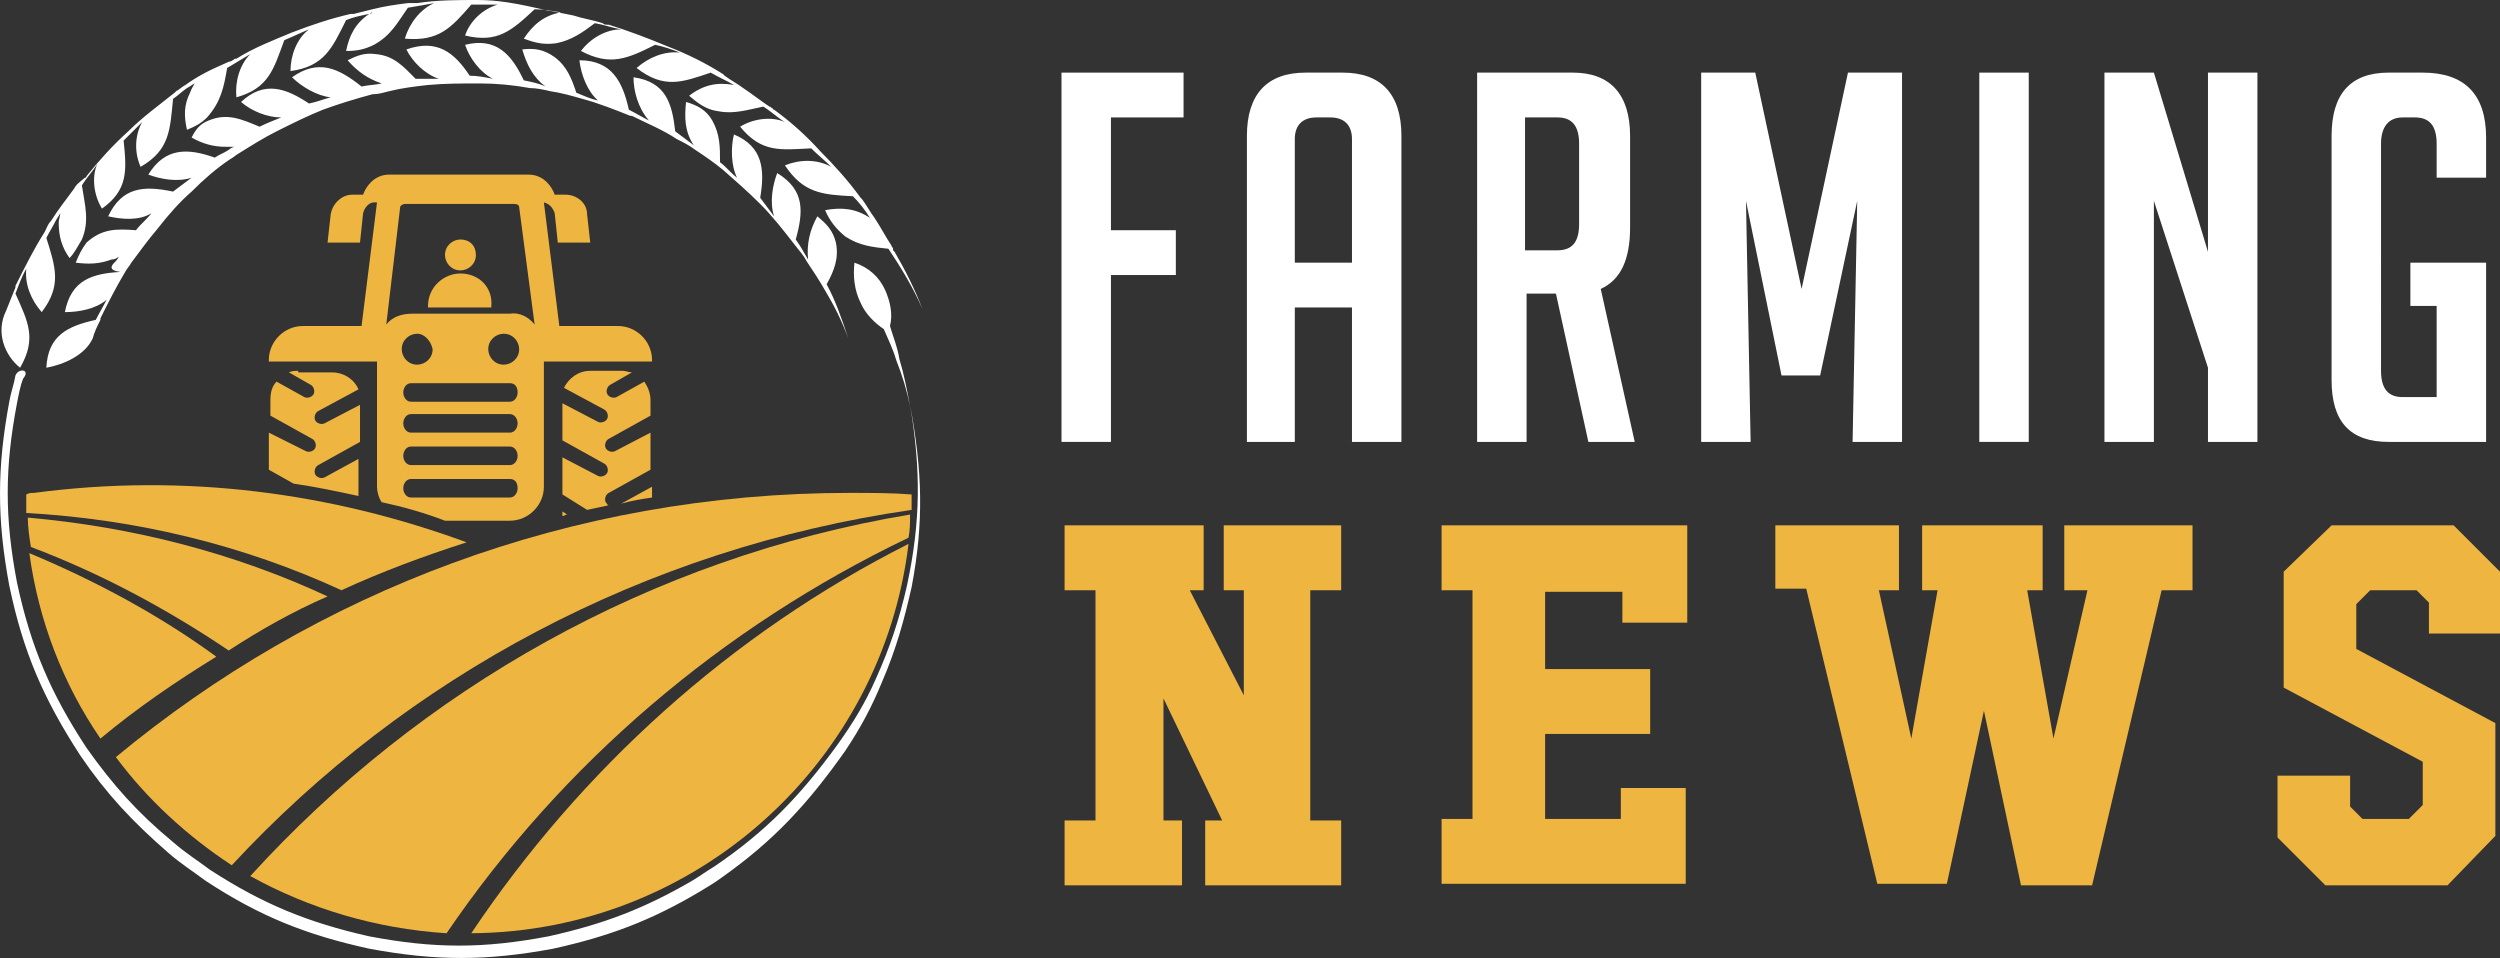 <?xml version="1.0" encoding="utf-8"?>
<!-- Generator: Adobe Illustrator 24.1.0, SVG Export Plug-In . SVG Version: 6.00 Build 0)  -->
<svg version="1.1" id="Layer_1" xmlns="http://www.w3.org/2000/svg" xmlns:xlink="http://www.w3.org/1999/xlink" x="0px" y="0px"
	 width="161.8px" height="62px" viewBox="0 0 161.8 62" style="enable-background:new 0 0 161.8 62;" xml:space="preserve">
<rect x="0" y="0" width="161.8" height="62" fill="#333333" stroke="none"/>
<style type="text/css">
	.st0{fill:#FFFFFF;}
	.st1{fill:#EFB541;}
	.st2{fill-rule:evenodd;clip-rule:evenodd;fill:#EFB541;}
	.st3{fill-rule:evenodd;clip-rule:evenodd;fill:#FFFFFF;}
</style>
<g>
	<path class="st0" d="M76.1,14.9v2.9h-4.2v10.8h-3.2V4.7h7.9v2.9h-4.7v7.3H76.1z"/>
	<path class="st0" d="M83.9,28.6h-3.2V8.8c0-2.7,1.3-4.1,3.8-4.1h2.4c2.5,0,3.8,1.4,3.8,4.1v19.8h-3.2v-8.7h-3.7V28.6z M87.5,17V9
		c0-0.9-0.5-1.4-1.4-1.4h-0.9c-0.9,0-1.4,0.5-1.4,1.4V17H87.5z"/>
	<path class="st0" d="M95.5,4.7h6.3c2.4,0,3.7,1.4,3.7,4.1v5.9c0,2.1-0.6,3.4-1.9,4l2.2,9.9h-3l-2.1-9.6h-1.9v9.6h-3.2V4.7z
		 M98.7,16.2h2.1c1,0,1.4-0.6,1.4-1.7V9.3c0-1.2-0.5-1.7-1.4-1.7h-2.1V16.2z"/>
	<path class="st0" d="M116.6,18.7l3-14h3.5v23.9h-3.2l0.3-15.6l-2.4,11.3h-2.5L113,13l0.3,15.6h-3.2V4.7h3.5L116.6,18.7z"/>
	<path class="st0" d="M128.1,28.6V4.7h3.2v23.9H128.1z"/>
	<path class="st0" d="M142.9,16.3V4.7h3.2v23.9h-3.2v-4.8L139.4,13v15.6h-3.2V4.7h3.2L142.9,16.3z"/>
	<path class="st0" d="M156,19.8V17h4.9v11.6h-6.3c-2.5,0-3.7-1.3-3.7-4V8.8c0-2.7,1.2-4.1,3.7-4.1h2.2c2.7,0,4.1,1.4,4.1,4.2v2.6
		h-3.2V9.3c0-1.2-0.5-1.7-1.4-1.7h-0.8c-0.9,0-1.4,0.6-1.4,1.7V24c0,1.2,0.5,1.7,1.4,1.7h2.2v-5.9H156z"/>
	<path class="st1" d="M79.2,34h7.6v4.2h-2v14.9h2v4.2H78v-4.2h1.1l-3.8-7.9v7.9h1.2v4.2h-7.6v-4.2h2V38.2h-2V34h9v4.2H77l3.5,6.8
		l0-6.8h-1.3V34z"/>
	<path class="st1" d="M93.3,34h15.9v6.3h-4.2v-2H100v5h6.8v4.2H100V53h4.9v-2h4.2v6.2h0v0H93.3v-4.2h2V38.2h-2V34z"/>
	<path class="st1" d="M133.8,34h8.1v4.2h-2l-4.5,19.1h-4.6L128.4,46l-2.4,11.2h-4.5l-4.6-19.1h-2V34h8v4.2h-1.3l2.1,9.6l1.7-9.6h-1
		V34h7.8v4.2h-1l1.7,9.6l2.2-9.6h-1.5V34z"/>
	<path class="st1" d="M150.9,34h7.9l3.1,3.1V41h-4.7V39l-0.8-0.8h-3l-0.9,0.9V42l9,4.8v7.3l-3.1,3.2h-7.9l-3.1-3.1v-4l4.7,0l0,2
		l0.8,0.8l3,0l0.9-0.9v-2.8l-9-4.8v-7.5L150.9,34z"/>
</g>
<g>
	<path class="st2" d="M35.2,13.1l1,8H40c1.2,0,2.2,1,2.2,2.2v0.1h-7v8.1c0,1.2-1,2.2-2.2,2.2h-4.2c-1.3-0.5-2.7-0.9-4.1-1.2
		c-0.2-0.3-0.3-0.7-0.3-1v-8.1h-7v-0.1c0-1.2,1-2.2,2.2-2.2h3.8l1-8h-0.2c-0.3,0-0.6,0.3-0.7,0.7l-0.2,1.9h-2.1l0.2-1.8
		c0.1-0.7,0.7-1.3,1.4-1.3h0.7c0.1-0.3,0.3-0.6,0.5-0.8c0.3-0.3,0.7-0.5,1.2-0.5h9c0.5,0,0.9,0.2,1.2,0.5c0.2,0.2,0.4,0.5,0.5,0.8
		h0.7c0.7,0,1.4,0.5,1.4,1.3l0.2,1.8h-2.1l-0.2-1.9c-0.1-0.3-0.3-0.6-0.7-0.7H35.2L35.2,13.1z M34.6,21l-1-7.6
		c0-0.1-0.1-0.2-0.3-0.2h-7.1c-0.1,0-0.3,0.1-0.3,0.2L25,21c0.4-0.5,1-0.7,1.7-0.7H33C33.6,20.2,34.2,20.5,34.6,21L34.6,21z
		 M33,24.8h-6.4c-0.3,0-0.5,0.3-0.5,0.6v0c0,0.3,0.2,0.6,0.5,0.6H33c0.3,0,0.5-0.3,0.5-0.6v0C33.5,25,33.3,24.8,33,24.8L33,24.8z
		 M33,26.8h-6.4c-0.3,0-0.5,0.3-0.5,0.6l0,0c0,0.3,0.2,0.6,0.5,0.6H33c0.3,0,0.5-0.3,0.5-0.6l0,0C33.5,27.1,33.3,26.8,33,26.8
		L33,26.8z M33,28.9h-6.4c-0.3,0-0.5,0.3-0.5,0.6l0,0c0,0.3,0.2,0.6,0.5,0.6H33c0.3,0,0.5-0.3,0.5-0.6l0,0
		C33.5,29.2,33.3,28.9,33,28.9L33,28.9z M33,31h-6.4c-0.3,0-0.5,0.3-0.5,0.6l0,0c0,0.3,0.2,0.6,0.5,0.6H33c0.3,0,0.5-0.3,0.5-0.6
		l0,0C33.5,31.2,33.3,31,33,31L33,31z M27,21.6c-0.5,0-1,0.4-1,1c0,0.5,0.4,1,1,1c0.5,0,1-0.4,1-1C27.9,22.1,27.5,21.6,27,21.6
		L27,21.6z M32.6,21.6c-0.5,0-1,0.4-1,1c0,0.5,0.4,1,1,1c0.5,0,1-0.4,1-1C33.6,22.1,33.2,21.6,32.6,21.6L32.6,21.6z M19.3,24
		c-0.2,0-0.4,0-0.6,0.1l1.4,0.8c0.2,0.1,0.3,0.4,0.2,0.6l0,0c-0.1,0.2-0.4,0.3-0.6,0.2l-1.8-1c-0.3,0.3-0.4,0.7-0.4,1.2v1l2.7,1.5
		c0.2,0.1,0.3,0.4,0.2,0.6v0c-0.1,0.2-0.4,0.3-0.6,0.2L17.4,28v2.4l1.6,0.9c1.4,0.2,2.8,0.5,4.2,0.8l0,0v-2.4L21,30.9
		c-0.2,0.1-0.5,0-0.6-0.2l0,0c-0.1-0.2,0-0.5,0.2-0.6l2.7-1.5v-2.4L21,27.4c-0.2,0.1-0.5,0-0.6-0.2l0,0c-0.1-0.2,0-0.5,0.2-0.6
		l2.6-1.4c-0.3-0.7-1-1.1-1.7-1.1H19.3L19.3,24z M19.3,37.8c-0.5,0-0.9-0.2-1.2-0.5C18.5,37.5,18.9,37.7,19.3,37.8L19.3,37.8z
		 M40.3,24h-2.1c-0.8,0-1.4,0.5-1.7,1.1l2.6,1.4c0.2,0.1,0.3,0.4,0.2,0.6l0,0c-0.1,0.2-0.4,0.3-0.6,0.2l-2.3-1.2v2.4l2.7,1.5
		c0.2,0.1,0.3,0.4,0.2,0.6l0,0c-0.1,0.2-0.4,0.3-0.6,0.2l-2.3-1.2v2.4L38,33c0.5-0.1,0.9-0.2,1.4-0.3c-0.1,0-0.1-0.1-0.2-0.2v0
		c-0.1-0.2,0-0.5,0.2-0.6l2.7-1.5V28l-2.3,1.2c-0.2,0.1-0.5,0-0.6-0.2v0c-0.1-0.2,0-0.5,0.2-0.6l2.7-1.5v-1c0-0.5-0.2-0.9-0.4-1.2
		l-1.8,1c-0.2,0.1-0.5,0-0.6-0.2l0,0c-0.1-0.2,0-0.5,0.2-0.6l1.4-0.8C40.7,24.1,40.5,24,40.3,24L40.3,24z M36.7,33.3l-0.3-0.2v0.3
		C36.5,33.4,36.6,33.3,36.7,33.3L36.7,33.3z M42.2,32.2v-0.7l-2,1.1C40.9,32.4,41.5,32.3,42.2,32.2L42.2,32.2z M29.8,17.7
		c-1.1,0-2.1,0.9-2.1,2.1c0,0,0,0.1,0,0.1h4.1c0,0,0-0.1,0-0.1C31.9,18.6,31,17.7,29.8,17.7L29.8,17.7z M29.8,15.5c-0.5,0-1,0.4-1,1
		c0,0.5,0.4,1,1,1c0.5,0,1-0.4,1-1C30.8,15.9,30.4,15.5,29.8,15.5z"/>
	<path class="st3" d="M52.9,14c0.6,0.5,1,0.9,1.2,1.7c0.2,1-0.1,1.8-0.6,2.7c0.6,1.1,1,2.3,1.4,3.5c-0.4-1.1-0.9-2.1-1.5-3.1
		c-0.4-0.7-0.8-1.3-1.2-1.9c-0.2-0.4-0.5-0.7-0.8-1.1l0,0l0,0l0,0l0,0l0,0l0,0l0,0l0,0l0,0l0,0l0,0l0,0l0,0l0,0l0,0l0,0l0,0l0,0l0,0
		l0,0l0,0l0,0l0,0l0,0l0,0l0,0l0,0l0,0l0,0l0,0l0,0l0,0l0,0l0,0l0,0l0,0l0,0l0,0l0,0l0,0l0,0l0,0l0,0l0,0l0,0l0,0l0,0l0,0l0,0l0,0
		l0,0l0,0l0,0l0,0l0,0l0,0l0,0l0,0l0,0l0,0l0,0l0,0l0,0l0,0c-0.7-0.9-1.4-1.8-2.2-2.6l0,0l0,0l0,0l0,0l0,0l0,0l0,0l0,0l0,0l0,0l0,0
		l0,0l0,0l0,0l0,0l0,0l0,0l0,0l0,0l0,0l0,0l0,0l0,0l0,0l0,0l0,0l0,0l0,0l0,0l0,0l0,0l0,0l0,0l0,0l0,0l0,0l0,0l0,0l0,0l0,0l0,0l0,0
		l0,0l0,0l0,0l0,0l0,0l0,0l0,0l0,0l0,0l0,0c-0.8-0.8-1.6-1.5-2.4-2.2l0,0c-0.6-0.5-1.2-0.9-1.8-1.3c-0.4-0.3-0.8-0.5-1.2-0.7l0,0
		l0,0l0,0l0,0l0,0l0,0l0,0l0,0l0,0l0,0l0,0l0,0l0,0l0,0l0,0l0,0l0,0l0,0l0,0l0,0l0,0l0,0l0,0l0,0l0,0l0,0l0,0l0,0l0,0l0,0l0,0l0,0
		l0,0l0,0l0,0l0,0l0,0l0,0l0,0l0,0l0,0l0,0l0,0l0,0l0,0l0,0l0,0l0,0l0,0l0,0l0,0l0,0l0,0l0,0l0,0l0,0l0,0l0,0l0,0l0,0l0,0l0,0l0,0
		l0,0l0,0c-0.9-0.6-1.9-1-2.9-1.5l0,0l-0.1,0l0,0l0,0l0,0l0,0l0,0l0,0l0,0l0,0l0,0l0,0l0,0l0,0l0,0l0,0l0,0l0,0l0,0l0,0l0,0l0,0l0,0
		l0,0l0,0l0,0l0,0l0,0l0,0l0,0l0,0l0,0l0,0l0,0l0,0l0,0l0,0l0,0l0,0l0,0l0,0l0,0l0,0l0,0l0,0l0,0l0,0l0,0l0,0l0,0l0,0l0,0l0,0l0,0
		l0,0l0,0l0,0l0,0l0,0l0,0l0,0l0,0l0,0l0,0l0,0l0,0l0,0c-1-0.4-2-0.8-3.1-1.1l0,0l0,0c-0.7-0.2-1.4-0.4-2.1-0.5
		c-0.4-0.1-0.9-0.2-1.3-0.2l0,0l0,0l0,0l0,0l0,0l0,0l0,0l0,0l0,0l0,0l0,0l0,0l0,0l0,0l0,0l0,0l0,0l0,0l0,0l0,0l0,0l0,0l0,0l0,0l0,0
		l0,0l0,0l0,0l0,0l0,0l0,0l0,0l0,0l0,0l0,0l0,0l0,0l0,0l0,0l0,0l0,0l0,0l0,0l0,0l0,0l0,0l0,0l0,0l0,0l0,0l0,0l0,0
		c-1.1-0.2-2.2-0.3-3.2-0.3l0,0l0,0l-0.1,0l0,0h0l0,0h0l0,0h0l0,0h0l0,0h0l0,0h0l0,0h0l0,0h0l0,0h0l0,0h0l0,0h0l0,0h0l0,0h0l0,0h0
		l0,0h0l0,0h0l0,0h0l0,0h0l0,0h0l0,0h0l0,0h0l0,0h0l0,0h0l0,0h0l0,0h0h0c-1.1,0-2.2,0-3.3,0.1c-0.9,0.1-1.7,0.2-2.5,0.4
		c-0.4,0.1-0.7,0.2-1.1,0.2l0,0l0,0l0,0l0,0l0,0l0,0l0,0l0,0l0,0l0,0l0,0l0,0l0,0l0,0l0,0l0,0l0,0l0,0l0,0l0,0l0,0l0,0l0,0l0,0l0,0
		l0,0l0,0l0,0l0,0l0,0l0,0l0,0l0,0l0,0l0,0l0,0l0,0l0,0l0,0l0,0l0,0l0,0l0,0l0,0l0,0l0,0l0,0l0,0l0,0l0,0l0,0l0,0l0,0l0,0l0,0l0,0
		c-1.1,0.3-2.1,0.6-3.2,1l0,0l0,0l0,0l0,0l0,0l0,0l0,0l0,0l0,0l0,0l0,0l0,0l0,0l0,0l0,0l0,0l0,0c-1,0.4-2,0.9-3,1.4
		c-0.8,0.4-1.6,0.9-2.4,1.4c-0.2,0.1-0.4,0.3-0.6,0.4l0,0l0,0l0,0l0,0l0,0l0,0l0,0l0,0l0,0l0,0l0,0l0,0l0,0l0,0l0,0l0,0l0,0l0,0l0,0
		l0,0l0,0l0,0l0,0l0,0l0,0l0,0l0,0l0,0l0,0l0,0l0,0v0l0,0l0,0l0,0l0,0l0,0l0,0l0,0l0,0l0,0l0,0l0,0l0,0l0,0l0,0l0,0l0,0l0,0l0,0l0,0
		l0,0l0,0l0,0l0,0l0,0l0,0l0,0l0,0l0,0c-0.9,0.6-1.7,1.3-2.5,2.1l0,0l0,0l0,0l0,0l0,0l0,0l0,0l0,0l0,0l0,0l0,0l0,0l0,0l0,0l0,0l0,0
		l0,0l0,0l0,0l0,0l0,0l0,0l0,0l0,0l0,0l0,0l0,0l0,0l0,0l0,0l0,0l0,0l0,0l0,0l0,0l0,0l0,0l0,0l0,0l0,0l0,0l0,0l0,0l0,0l0,0l0,0l0,0
		l0,0l0,0l0,0l0,0l0,0l0,0l0,0l0,0l0,0l0,0l0,0l0,0l0,0l0,0l0,0l0,0l0,0l0,0l0,0c-0.8,0.7-1.5,1.5-2.2,2.4c-0.6,0.7-1.1,1.4-1.7,2.2
		c-0.1,0.2-0.3,0.4-0.4,0.6l0,0l0,0l0,0l0,0l0,0l0,0l0,0l0,0l0,0l0,0l0,0l0,0l0,0l0,0l0,0l0,0l0,0l0,0l0,0l0,0l0,0l0,0l0,0l0,0l0,0
		l0,0l0,0l0,0l0,0l0,0l0,0l0,0l0,0l0,0l0,0l0,0l0,0l0,0l0,0l0,0l0,0l0,0l0,0l0,0l0,0l0,0l0,0l0,0l0,0l0,0l0,0l0,0l0,0l0,0l0,0l0,0
		l0,0l0,0l0,0l0,0l0,0l0,0l0,0l0,0l0,0l0,0l0,0l0,0l0,0l0,0c-0.6,1-1.1,2-1.6,3c0,0,0,0,0,0.1c0,0,0,0,0,0c-0.2,0.4-0.4,0.8-0.5,1.2
		c-0.5,1.1-1.9,1.7-3,1.9c0.1-2.1,1.4-2.7,3.2-3.1c0.2-0.4,0.5-0.9,0.7-1.3c-0.7,0.6-1.8,0.8-2.7,0.8c0.4-2.1,1.8-2.5,3.6-2.6
		C7,17.5,7.2,17.2,7.4,17c0.1-0.1,0.2-0.2,0.3-0.4c-0.1,0.1-0.3,0.2-0.5,0.2c-0.8,0.3-1.5,0.3-2.3,0.2c0.2-0.5,0.4-0.9,0.7-1.3
		c1-0.9,1.9-0.9,3.2-0.8c0.3-0.4,0.7-0.7,1-1.1C9,14.3,7.9,14.2,7,14c0.9-1.9,2.3-2,4.2-1.6c0.4-0.3,0.8-0.6,1.2-0.9
		c-0.9,0.3-2,0.1-2.8-0.2c1.1-1.8,2.6-1.7,4.3-1.1c0.3-0.2,0.6-0.3,0.9-0.5c0.1-0.1,0.3-0.2,0.4-0.2c-0.2,0-0.4,0-0.6,0
		c-0.8,0-1.5-0.2-2.2-0.6C12.7,8.3,13,8,13.5,7.8c1.2-0.5,2.1-0.1,3.3,0.4c0.4-0.2,0.9-0.4,1.4-0.6c-0.9,0-1.9-0.4-2.6-1
		c1.5-1.4,2.9-0.9,4.4,0.1c0.5-0.1,1-0.3,1.4-0.4c-0.9-0.1-1.9-0.7-2.5-1.3c1.7-1.2,3-0.6,4.5,0.6c0.4-0.1,0.9-0.1,1.3-0.2
		c0.1,0,0.1,0,0.2,0c-0.1,0-0.1,0-0.2,0c-0.9-0.3-1.6-0.8-2.2-1.5c0.6-0.3,1.1-0.5,1.8-0.4c1.2,0.1,1.8,0.8,2.6,1.6c0.5,0,1,0,1.5,0
		c-0.9-0.3-1.7-1.1-2.1-1.9c2-0.7,3.1,0.2,4.1,1.7c0.5,0,1,0.1,1.5,0.2c-0.8-0.4-1.5-1.3-1.8-2.2c2-0.5,3,0.6,3.8,2.3
		c0.5,0.1,1,0.2,1.4,0.4c-0.8-0.6-1.2-1.4-1.5-2.4c0.8-0.1,1.4,0,2.1,0.5c0.8,0.6,1.1,1.4,1.4,2.3c0.5,0.2,0.9,0.4,1.4,0.5
		c-0.7-0.6-1.1-1.7-1.2-2.6c2.1,0,2.8,1.4,3.2,3.2c0.4,0.2,0.9,0.5,1.3,0.7C41.3,7,41,5.9,41,5c2.1,0.3,2.5,1.7,2.7,3.5
		c0.4,0.3,0.8,0.6,1.2,0.9c-0.6-0.9-0.6-1.8-0.5-2.8c0.7,0.2,1.3,0.5,1.7,1.2c0.5,0.9,0.5,1.7,0.5,2.7c0.4,0.3,0.7,0.7,1.1,1
		c-0.4-0.8-0.4-2-0.2-2.8c1.9,0.8,2,2.3,1.7,4.1c0.3,0.4,0.6,0.8,0.9,1.2c-0.3-0.9-0.1-2,0.2-2.8c1.8,1.1,1.7,2.5,1.2,4.3
		c0.3,0.4,0.5,0.8,0.8,1.3C52.2,15.8,52.4,14.9,52.9,14L52.9,14z M1,24.3c-0.1,0.6-0.3,1.1-0.4,1.7c-0.8,4.3-0.8,7.6,0,11.9
		c0.9,4.3,2.2,7.3,4.6,11c1.7,2.5,3.4,4.3,5.7,6.3c0.8,0.7,1.6,1.2,2.4,1.8c3.5,2.3,6.5,3.5,10.6,4.4c4.3,0.8,7.6,0.8,11.9,0
		c3.6-0.8,6.3-1.8,9.5-3.7c0.5-0.3,1-0.6,1.4-0.9c3.4-2.4,5.6-4.8,8-8.2c1-1.5,1.7-2.8,2.4-4.5c0.9-2.1,1.4-3.9,1.9-6.1
		c0.8-4.2,0.7-7.5-0.1-11.8c0.7,4.2,0.7,7.5-0.2,11.7c-0.5,2.2-1.1,4-2,6c-0.7,1.6-1.5,2.9-2.5,4.3c-2.4,3.3-4.6,5.6-8,7.9
		c-0.5,0.3-0.9,0.6-1.4,0.9c-3.1,1.8-5.7,2.8-9.3,3.6c-4.2,0.8-7.4,0.8-11.6,0c-4-0.9-6.9-2.1-10.3-4.3c-0.8-0.6-1.6-1.1-2.4-1.8
		c-2.3-1.9-3.9-3.7-5.6-6.1c-2.3-3.5-3.6-6.5-4.5-10.7c-0.8-4.2-0.8-7.4,0-11.6c0.1-0.5,0.2-1.1,0.4-1.6C2,23.9,1.2,23.8,1,24.3
		L1,24.3z M55.3,17c0.9,0.3,1.6,0.9,2,1.8c0.3,0.7,0.5,1.5,0.3,2.3c0.2,0.7,0.5,1.4,0.6,2.1c0.3,1,0.5,2,0.7,3.1c-0.2-1-0.5-2-0.9-3
		c-0.2-0.7-0.5-1.3-0.8-2c-0.6-0.4-1.2-1-1.5-1.7C55.3,18.8,55.2,17.9,55.3,17L55.3,17z M1.3,23.8c1.1-1.9,0.5-3-0.3-4.8
		c0.2-0.5,0.4-1.1,0.7-1.6c-0.1,1,0.3,2,1,2.8c1.3-1.7,0.9-2.9,0.3-4.8c0.2-0.4,0.4-0.7,0.6-1.1c0.1-0.2,0.2-0.3,0.3-0.5
		c0,0.2-0.1,0.4-0.1,0.6c0,0.9,0.2,1.6,0.7,2.3C4.8,16.4,5,16,5.3,15.5c0.5-1.2,0.2-2.2,0-3.5c0.3-0.5,0.7-0.9,1-1.4
		c-0.4,0.9-0.2,2.1,0.3,2.9C8.3,12.3,8.2,11,8,9.1c0.4-0.4,0.8-0.8,1.2-1.2c-0.5,0.9-0.5,2-0.1,2.9C11,9.7,11,8.4,11.2,6.4
		c0.3-0.2,0.6-0.5,0.9-0.7c0.2-0.1,0.3-0.2,0.5-0.3c-0.1,0.2-0.2,0.3-0.3,0.6c-0.4,0.8-0.4,1.5-0.2,2.4c0.5-0.2,0.9-0.4,1.3-0.8
		c0.9-1,1.1-2,1.3-3.2c0.5-0.3,1-0.6,1.5-0.9c-0.7,0.7-1,1.8-0.9,2.8c2.1-0.6,2.4-1.8,3.1-3.7c0.5-0.2,1.1-0.5,1.6-0.7
		c-0.8,0.6-1.2,1.7-1.2,2.7c2.2-0.3,2.7-1.5,3.6-3.3c0.5-0.2,1-0.3,1.5-0.4c0.1,0,0.1,0,0.2-0.1c-0.1,0-0.1,0.1-0.2,0.1
		c-0.9,0.6-1.3,1.4-1.5,2.4c0.7,0,1.2-0.1,1.8-0.4c1.1-0.6,1.5-1.4,2.2-2.4c0.6-0.1,1.2-0.2,1.7-0.3c-0.9,0.4-1.6,1.3-1.9,2.3
		c2.2,0.2,3-0.7,4.3-2.2c0.6,0,1.1,0,1.7,0c-1,0.3-1.8,1.1-2.1,2c2.1,0.5,3-0.3,4.5-1.7c0.6,0,1.1,0.1,1.7,0.2
		c-1.1,0.2-1.8,0.8-2.4,1.7c0.8,0.3,1.3,0.4,2.1,0.3c1-0.2,1.7-0.7,2.5-1.3c0.6,0.1,1.1,0.3,1.7,0.4c-1,0-2,0.6-2.6,1.4
		c1.9,1,3,0.5,4.8-0.4C42.9,3,43.5,3.2,44,3.4c-1-0.1-2,0.3-2.8,1C43,5.8,44.2,5.3,46,4.7c0.5,0.3,1,0.5,1.5,0.8
		c-1.1-0.2-2,0-2.9,0.7c0.6,0.5,1.1,0.9,1.9,1c1,0.2,1.9-0.1,2.9-0.3c0.5,0.3,0.9,0.7,1.4,1c-0.9-0.4-2.1-0.2-2.9,0.3
		c1.4,1.7,2.6,1.5,4.6,1.4c0.4,0.4,0.9,0.8,1.3,1.2c-0.9-0.5-2-0.5-3-0.1c1.2,1.8,2.4,1.9,4.4,2c0.4,0.4,0.8,0.9,1.1,1.4
		c-0.9-0.6-1.8-0.7-2.9-0.5c0.3,0.7,0.7,1.2,1.3,1.7c0.9,0.6,1.8,0.7,2.8,0.8c0.8,1.2,1.6,2.5,2.2,3.9c-0.5-1.3-1.1-2.5-1.8-3.7l0,0
		l-0.1-0.1c0,0,0-0.1,0-0.1c0,0,0,0,0,0c0-0.1-0.1-0.1-0.1-0.2l0,0l0,0l0,0l0,0l0,0l0,0c-0.4-0.6-0.7-1.2-1.1-1.8
		c-0.3-0.4-0.5-0.8-0.8-1.2l0,0c0,0-0.1-0.1-0.1-0.1l0,0l0,0l0,0l0,0l0,0l0,0l0,0l0,0l0,0l0,0l0,0l0,0l0,0l0,0l0,0l0,0l0,0l0,0l0,0
		l0,0l0,0l0,0l0,0l0,0l0,0l0,0l0,0l0,0l0,0l0,0l0,0l0,0l0,0l0,0l0,0l0,0l0,0l0,0l0,0l0,0l0,0l0,0l0,0l0,0l0,0l0,0l0,0l0,0l0,0l0,0
		l0,0l0,0l0,0l0,0l0,0l0,0l0,0l0,0l0,0l0,0l0,0l0,0l0,0l0,0l0,0c-0.8-1.1-1.7-2.1-2.6-3l0,0l0,0l0,0l0,0l0,0l0,0l0,0l0,0l0,0l0,0
		l0,0l0,0l0,0l0,0l0,0l0,0l0,0l0,0l0,0l0,0l0,0l0,0l0,0l0,0l0,0l0,0l0,0l0,0l0,0l0,0l0,0l0,0l0,0c-0.9-1-1.9-1.9-3-2.7
		c0,0-0.1,0-0.1-0.1c0,0,0,0,0,0c-0.1,0-0.1-0.1-0.2-0.1l0,0l0,0l0,0l0,0c-0.6-0.4-1.1-0.8-1.7-1.2c-0.4-0.3-0.8-0.5-1.2-0.8l0,0
		l-0.1-0.1l0,0l0,0l0,0l0,0l0,0l0,0l0,0l0,0l0,0l0,0l0,0l0,0l0,0l0,0l0,0l0,0l0,0l0,0l0,0l0,0l0,0l0,0l0,0l0,0l0,0l0,0l0,0l0,0l0,0
		l0,0l0,0l0,0l0,0l0,0l0,0l0,0l0,0l0,0l0,0l0,0l0,0l0,0l0,0l0,0l0,0l0,0l0,0l0,0l0,0l0,0l0,0l0,0l0,0l0,0l0,0l0,0l0,0l0,0l0,0l0,0
		l0,0l0,0l0,0l0,0l0,0h0c-1.1-0.7-2.3-1.3-3.6-1.8l0,0l0,0l0,0l0,0l0,0l0,0l0,0l0,0l0,0l0,0l0,0l0,0l0,0l0,0l0,0l0,0l0,0l0,0l0,0
		l0,0l0,0l0,0l0,0l0,0l0,0l0,0l0,0l0,0h0l0,0l0,0l0,0l0,0l0,0l0,0l0,0l0,0l0,0l0,0l0,0l0,0l0,0l0,0l0,0l0,0l0,0l0,0l0,0l0,0l0,0l0,0
		l0,0l0,0l0,0l0,0l0,0l0,0l0,0l0,0l0,0l0,0l0,0l0,0l0,0l0,0l0,0c-1.2-0.5-2.5-1-3.8-1.4c0,0-0.1,0-0.1,0c0,0,0,0,0,0
		c-0.1,0-0.2,0-0.3-0.1l0,0l0,0l0,0l0,0l0,0c-0.6-0.2-1.3-0.3-1.9-0.5c-0.5-0.1-1-0.2-1.5-0.3l0,0l-0.1,0l0,0l0,0l0,0l0,0l0,0l0,0
		l0,0l0,0l0,0l0,0l0,0l0,0l0,0l0,0l0,0l0,0l0,0l0,0l0,0l0,0l0,0l0,0l0,0l0,0l0,0l0,0l0,0l0,0l0,0l0,0l0,0l0,0l0,0l0,0l0,0l0,0l0,0
		l0,0l0,0l0,0l0,0l0,0l0,0l0,0l0,0l0,0l0,0l0,0l0,0l0,0l0,0l0,0l0,0l0,0l0,0l0,0l0,0l0,0l0,0l0,0l0,0l0,0C33.4,0.2,32.2,0,30.9,0
		l0,0l0,0l0,0l0,0l0,0l0,0l0,0l0,0l0,0l0,0l0,0l0,0h0l0,0h0l0,0l0,0l0,0l0,0l0,0l0,0l0,0h0l0,0h0l0,0h0l0,0l0,0
		c-1.3,0-2.6,0-3.9,0.2l0,0l0,0l-0.1,0c0,0-0.1,0-0.1,0c0,0,0,0,0,0c-0.1,0-0.3,0-0.4,0l0,0l0,0l0,0c-0.8,0.1-1.5,0.2-2.3,0.4
		c-0.4,0.1-0.8,0.2-1.2,0.3l0,0l-0.1,0l0,0l0,0l0,0l0,0l0,0l0,0v0l-0.1,0l0,0c-1.3,0.3-2.5,0.7-3.8,1.2l0,0l0,0l0,0l0,0l0,0l0,0l0,0
		l0,0l0,0l0,0l0,0l0,0l0,0l0,0l0,0l0,0l0,0l0,0l0,0l0,0l0,0l0,0l0,0l0,0l0,0l0,0l0,0l0,0l0,0l0,0l0,0l0,0l0,0l0,0l0,0l0,0l0,0l0,0
		l0,0l0,0l0,0l0,0l0,0l0,0l0,0l0,0l0,0l0,0l0,0l0,0l0,0l0,0l0,0l0,0l0,0l0,0l0,0l0,0l0,0l0,0l0,0l0,0l0,0l0,0l0,0l0,0l0,0l0,0l0,0
		l0,0c-1.2,0.5-2.5,1-3.6,1.7c0,0-0.1,0-0.1,0c0,0,0,0,0,0c-0.1,0.1-0.3,0.2-0.4,0.2l0,0l0,0C13.4,4.6,12.7,5,12,5.5
		c-0.2,0.1-0.4,0.3-0.6,0.4l0,0L11.3,6l0,0l0,0l0,0l0,0l0,0l0,0l0,0h0l0,0l0,0l0,0l0,0l0,0l0,0l0,0l0,0l0,0l0,0l0,0l0,0l0,0l0,0l0,0
		l0,0l0,0l0,0l0,0l0,0c-1,0.8-2.1,1.6-3,2.5l0,0l0,0l0,0l0,0l0,0l0,0l0,0l0,0l0,0l0,0l0,0l0,0l0,0l0,0l0,0l0,0l0,0l0,0l0,0l0,0l0,0
		l0,0l0,0l0,0l0,0l0,0l0,0l0,0l0,0l0,0l0,0l0,0l0,0l0,0l0,0l0,0l0,0l0,0l0,0l0,0l0,0l0,0l0,0l0,0l0,0l0,0l0,0l0,0l0,0l0,0l0,0l0,0
		l0,0l0,0l0,0l0,0l0,0l0,0l0,0l0,0l0,0l0,0l0,0l0,0l0,0l0,0l0,0c-1,0.9-1.9,1.9-2.7,2.9c0,0,0,0.1-0.1,0.1c0,0,0,0,0,0
		C5,11.9,4.9,12,4.8,12.2l0,0l0,0l0,0c-0.5,0.7-1,1.3-1.5,2.1c-0.2,0.2-0.3,0.5-0.4,0.7l0,0l0,0l0,0l0,0l0,0l0,0l0,0l0,0l0,0l0,0
		l0,0l0,0l0,0l0,0l0,0l0,0l0,0l0,0l0,0l0,0l0,0l0,0l0,0l0,0l0,0l0,0l0,0l0,0l0,0l0,0l0,0l0,0l0,0l0,0l0,0l0,0l0,0l0,0l0,0l0,0l0,0
		l0,0l0,0l0,0l0,0l0,0l0,0l0,0l0,0l0,0l0,0l0,0l0,0l0,0l0,0l0,0l0,0l0,0l0,0l0,0l0,0l0,0l0,0l0,0l0,0l0,0l0,0l0,0l0,0l0,0l0,0l0,0
		l0,0l0,0c-0.7,1.1-1.3,2.3-1.9,3.5c0,0,0,0.1,0,0.1c0,0,0,0,0,0c-0.2,0.5-0.4,1-0.6,1.5C-0.3,21.5,0.3,23,1.3,23.8z"/>
	<path class="st2" d="M15,56c11.3-12.2,26.7-20.5,44-23c0-0.3,0-0.7,0-1c-1.3-0.1-2.7-0.1-4-0.1c-18.1,0-34.6,6.4-47.5,17.1
		C9.5,51.7,12.1,54.1,15,56z"/>
	<path class="st2" d="M58.9,33.3c-16.8,2.8-31.7,11.3-42.7,23.4c3.8,2.1,8.1,3.4,12.7,3.7c7.5-11,17.8-19.8,29.9-25.6
		C58.9,34.3,58.9,33.8,58.9,33.3z"/>
	<path class="st2" d="M58.8,35.2C47.3,41,37.6,49.8,30.5,60.4C45.1,60.3,57.1,49.3,58.8,35.2z"/>
	<path class="st2" d="M1.7,33.2c7.2,0.4,14.1,2.1,20.4,5c2.6-1.2,5.3-2.2,8.1-3.1c-8.7-3.2-18.2-4.5-28-3.2c-0.2,0-0.3,0-0.5,0.1
		C1.7,32.3,1.7,32.7,1.7,33.2z"/>
	<path class="st2" d="M21.2,38.6c-6-2.8-12.6-4.5-19.4-5.1c0,0.6,0.1,1.3,0.2,1.9c4.5,1.7,8.8,4,12.8,6.7
		C16.8,40.8,18.9,39.6,21.2,38.6z"/>
	<path class="st2" d="M14,42.5c-3.7-2.7-7.8-4.9-12.1-6.7c0.6,4.4,2.2,8.5,4.6,12C8.9,45.8,11.4,44.1,14,42.5z"/>
</g>
</svg>
